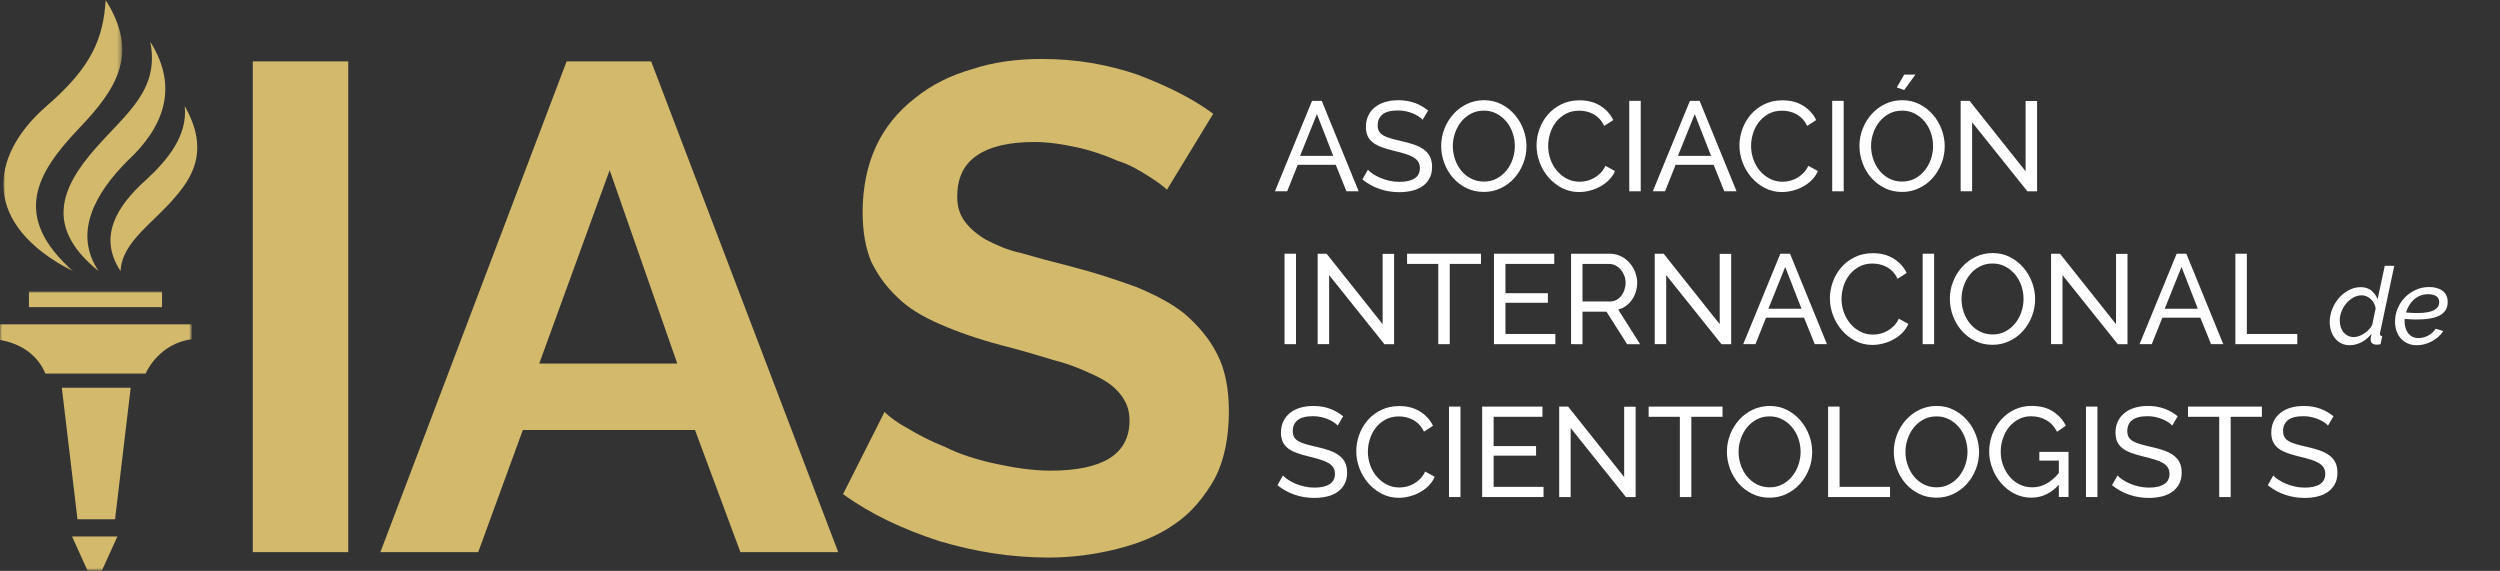 <?xml version="1.0" encoding="utf-8"?>
<!-- Generator: Adobe Illustrator 18.1.1, SVG Export Plug-In . SVG Version: 6.00 Build 0)  -->
<svg version="1.1" xmlns="http://www.w3.org/2000/svg" xmlns:xlink="http://www.w3.org/1999/xlink" x="0px" y="0px"
	 viewBox="0 545.75 627.97 143.4" enable-background="new 0 545.75 627.97 143.4" xml:space="preserve">
<rect x="0" y="545.75" width="627.97" height="143.4" fill="#333333" stroke="none"/>
<g id="Layer_3">
	<g>
		<rect x="319.94" y="570.44" fill="none" width="308.03" height="113.71"/>
		<path fill="#FFFFFF" d="M329.57,571.08h2.43l9.28,22.72h-3.07l-2.69-6.66h-9.54l-2.66,6.66h-3.07L329.57,571.08z M334.89,584.9
			l-4.1-10.5l-4.22,10.5H334.89z"/>
		<path fill="#FFFFFF" d="M357.35,575.85c-0.26-0.3-0.6-0.59-1.02-0.86c-0.43-0.28-0.91-0.53-1.44-0.75
			c-0.53-0.22-1.11-0.4-1.74-0.54c-0.63-0.14-1.29-0.21-1.97-0.21c-1.77,0-3.07,0.33-3.89,0.99c-0.82,0.66-1.23,1.57-1.23,2.72
			c0,0.62,0.12,1.13,0.35,1.54c0.23,0.41,0.6,0.75,1.1,1.04s1.12,0.54,1.87,0.75c0.75,0.21,1.63,0.44,2.66,0.67
			c1.17,0.26,2.23,0.55,3.18,0.88c0.95,0.33,1.76,0.74,2.43,1.23c0.67,0.49,1.18,1.09,1.54,1.79c0.35,0.7,0.53,1.57,0.53,2.59
			c0,1.09-0.21,2.03-0.64,2.83s-1.01,1.46-1.74,1.98s-1.61,0.91-2.61,1.15c-1,0.24-2.09,0.37-3.26,0.37c-1.75,0-3.41-0.27-4.98-0.82
			c-1.57-0.54-2.99-1.34-4.27-2.38l1.38-2.43c0.34,0.36,0.78,0.73,1.33,1.09c0.54,0.36,1.16,0.69,1.86,0.98
			c0.69,0.29,1.44,0.52,2.24,0.7c0.8,0.18,1.64,0.27,2.51,0.27c1.62,0,2.88-0.29,3.78-0.86c0.9-0.58,1.34-1.44,1.34-2.59
			c0-0.64-0.14-1.18-0.43-1.62c-0.29-0.44-0.71-0.82-1.26-1.14s-1.24-0.6-2.06-0.85s-1.75-0.5-2.8-0.75
			c-1.15-0.28-2.17-0.58-3.04-0.9c-0.88-0.32-1.61-0.7-2.19-1.15c-0.59-0.45-1.03-0.99-1.33-1.63c-0.3-0.64-0.45-1.41-0.45-2.3
			c0-1.09,0.2-2.05,0.61-2.88c0.4-0.83,0.97-1.54,1.7-2.11c0.73-0.58,1.59-1.01,2.59-1.3c1-0.29,2.09-0.43,3.26-0.43
			c1.54,0,2.92,0.24,4.16,0.7c1.24,0.47,2.34,1.1,3.3,1.89L357.35,575.85z"/>
		<path fill="#FFFFFF" d="M372.71,593.96c-1.6,0-3.06-0.33-4.37-0.98c-1.31-0.65-2.44-1.51-3.38-2.59c-0.94-1.08-1.66-2.31-2.18-3.7
			c-0.51-1.39-0.77-2.81-0.77-4.26c0-1.51,0.27-2.96,0.82-4.35c0.54-1.39,1.3-2.61,2.26-3.68c0.96-1.07,2.1-1.92,3.41-2.54
			c1.31-0.63,2.74-0.94,4.27-0.94c1.6,0,3.05,0.34,4.35,1.01c1.3,0.67,2.42,1.55,3.36,2.64c0.94,1.09,1.66,2.32,2.18,3.7
			c0.51,1.38,0.77,2.78,0.77,4.21c0,1.51-0.27,2.97-0.82,4.35s-1.29,2.61-2.24,3.66c-0.95,1.06-2.08,1.9-3.39,2.53
			C375.67,593.65,374.25,593.96,372.71,593.96z M364.93,582.44c0,1.15,0.19,2.27,0.56,3.34s0.9,2.03,1.58,2.86s1.5,1.49,2.46,1.98
			c0.96,0.49,2.03,0.74,3.2,0.74c1.22,0,2.3-0.26,3.26-0.78s1.78-1.21,2.45-2.05s1.18-1.8,1.54-2.86c0.35-1.07,0.53-2.14,0.53-3.23
			c0-1.15-0.19-2.27-0.56-3.34s-0.91-2.03-1.6-2.85s-1.51-1.48-2.46-1.97c-0.95-0.49-2-0.74-3.15-0.74c-1.22,0-2.3,0.26-3.26,0.77
			c-0.96,0.51-1.78,1.18-2.45,2.02s-1.19,1.78-1.55,2.85C365.11,580.24,364.93,581.33,364.93,582.44z"/>
		<path fill="#FFFFFF" d="M385.96,582.28c0-1.37,0.24-2.73,0.72-4.08c0.48-1.35,1.18-2.57,2.11-3.65s2.06-1.95,3.41-2.61
			c1.34-0.66,2.87-0.99,4.58-0.99c2.03,0,3.76,0.46,5.22,1.38c1.45,0.92,2.53,2.11,3.23,3.58l-2.27,1.47
			c-0.34-0.72-0.75-1.33-1.23-1.82c-0.48-0.49-1-0.88-1.57-1.18c-0.57-0.3-1.15-0.51-1.74-0.64c-0.6-0.13-1.18-0.19-1.76-0.19
			c-1.26,0-2.37,0.26-3.34,0.78s-1.79,1.21-2.45,2.05s-1.16,1.79-1.49,2.85c-0.33,1.06-0.5,2.12-0.5,3.18c0,1.19,0.2,2.33,0.59,3.41
			c0.39,1.08,0.94,2.03,1.65,2.86c0.7,0.83,1.54,1.49,2.5,1.98c0.96,0.49,2,0.74,3.14,0.74c0.6,0,1.21-0.07,1.84-0.22
			c0.63-0.15,1.23-0.39,1.81-0.72s1.12-0.75,1.62-1.25s0.91-1.1,1.23-1.81l2.4,1.31c-0.36,0.85-0.87,1.61-1.52,2.26
			c-0.65,0.65-1.39,1.2-2.21,1.65c-0.82,0.45-1.69,0.79-2.61,1.02s-1.81,0.35-2.69,0.35c-1.56,0-2.99-0.34-4.29-1.02
			c-1.3-0.68-2.43-1.57-3.38-2.67c-0.95-1.1-1.69-2.35-2.21-3.74C386.22,585.16,385.96,583.73,385.96,582.28z"/>
		<path fill="#FFFFFF" d="M409.25,593.8v-22.72h2.88v22.72H409.25z"/>
		<path fill="#FFFFFF" d="M424.49,571.08h2.43l9.28,22.72h-3.07l-2.69-6.66h-9.54l-2.66,6.66h-3.07L424.49,571.08z M429.8,584.9
			l-4.1-10.5l-4.22,10.5H429.8z"/>
		<path fill="#FFFFFF" d="M436.93,582.28c0-1.37,0.24-2.73,0.72-4.08c0.48-1.35,1.18-2.57,2.11-3.65s2.06-1.95,3.41-2.61
			c1.34-0.66,2.87-0.99,4.58-0.99c2.03,0,3.76,0.46,5.22,1.38c1.45,0.92,2.53,2.11,3.23,3.58l-2.27,1.47
			c-0.34-0.72-0.75-1.33-1.23-1.82c-0.48-0.49-1-0.88-1.57-1.18c-0.57-0.3-1.15-0.51-1.74-0.64c-0.6-0.13-1.18-0.19-1.76-0.19
			c-1.26,0-2.37,0.26-3.34,0.78s-1.79,1.21-2.45,2.05s-1.16,1.79-1.49,2.85c-0.33,1.06-0.5,2.12-0.5,3.18c0,1.19,0.2,2.33,0.59,3.41
			c0.39,1.08,0.94,2.03,1.65,2.86c0.7,0.83,1.54,1.49,2.5,1.98c0.96,0.49,2,0.74,3.14,0.74c0.6,0,1.21-0.07,1.84-0.22
			c0.63-0.15,1.23-0.39,1.81-0.72s1.12-0.75,1.62-1.25s0.91-1.1,1.23-1.81l2.4,1.31c-0.36,0.85-0.87,1.61-1.52,2.26
			c-0.65,0.65-1.39,1.2-2.21,1.65c-0.82,0.45-1.69,0.79-2.61,1.02s-1.81,0.35-2.69,0.35c-1.56,0-2.99-0.34-4.29-1.02
			c-1.3-0.68-2.43-1.57-3.38-2.67c-0.95-1.1-1.69-2.35-2.21-3.74C437.2,585.16,436.93,583.73,436.93,582.28z"/>
		<path fill="#FFFFFF" d="M460.23,593.8v-22.72h2.88v22.72H460.23z"/>
		<path fill="#FFFFFF" d="M477.77,593.96c-1.6,0-3.06-0.33-4.37-0.98c-1.31-0.65-2.44-1.51-3.38-2.59c-0.94-1.08-1.66-2.31-2.18-3.7
			c-0.51-1.39-0.77-2.81-0.77-4.26c0-1.51,0.27-2.96,0.82-4.35c0.54-1.39,1.3-2.61,2.26-3.68c0.96-1.07,2.1-1.92,3.41-2.54
			c1.31-0.63,2.74-0.94,4.27-0.94c1.6,0,3.05,0.34,4.35,1.01c1.3,0.67,2.42,1.55,3.36,2.64c0.94,1.09,1.66,2.32,2.18,3.7
			c0.51,1.38,0.77,2.78,0.77,4.21c0,1.51-0.27,2.97-0.82,4.35s-1.29,2.61-2.24,3.66c-0.95,1.06-2.08,1.9-3.39,2.53
			C480.73,593.65,479.3,593.96,477.77,593.96z M469.99,582.44c0,1.15,0.19,2.27,0.56,3.34s0.9,2.03,1.58,2.86s1.5,1.49,2.46,1.98
			c0.96,0.49,2.03,0.74,3.2,0.74c1.22,0,2.3-0.26,3.26-0.78s1.78-1.21,2.45-2.05s1.18-1.8,1.54-2.86c0.35-1.07,0.53-2.14,0.53-3.23
			c0-1.15-0.19-2.27-0.56-3.34s-0.91-2.03-1.6-2.85s-1.51-1.48-2.46-1.97c-0.95-0.49-2-0.74-3.15-0.74c-1.22,0-2.3,0.26-3.26,0.77
			c-0.96,0.51-1.78,1.18-2.45,2.02s-1.19,1.78-1.55,2.85C470.17,580.24,469.99,581.33,469.99,582.44z M478.31,568.36l-1.86-0.64
			l1.86-3.23h2.82L478.31,568.36z"/>
		<path fill="#FFFFFF" d="M495.37,576.46v17.34h-2.88v-22.72h2.24l14.08,17.7v-17.66h2.88v22.69h-2.43L495.37,576.46z"/>
		<path fill="#FFFFFF" d="M322.66,632.2v-22.72h2.88v22.72H322.66z"/>
		<path fill="#FFFFFF" d="M333.86,614.86v17.34h-2.88v-22.72h2.24l14.08,17.7v-17.66h2.88v22.69h-2.43L333.86,614.86z"/>
		<path fill="#FFFFFF" d="M372,612.04h-7.84v20.16h-2.88v-20.16h-7.84v-2.56H372V612.04z"/>
		<path fill="#FFFFFF" d="M390.69,629.64v2.56h-15.42v-22.72h15.14v2.56h-12.26v7.36h10.66v2.4h-10.66v7.84H390.69z"/>
		<path fill="#FFFFFF" d="M394.63,632.2v-22.72h9.73c1,0,1.92,0.21,2.77,0.62s1.57,0.97,2.18,1.66c0.61,0.69,1.08,1.47,1.42,2.34
			c0.34,0.86,0.51,1.74,0.51,2.64c0,0.79-0.11,1.55-0.34,2.29c-0.22,0.74-0.54,1.4-0.96,2c-0.42,0.6-0.92,1.11-1.5,1.54
			c-0.59,0.43-1.24,0.74-1.97,0.93l5.5,8.7h-3.26l-5.18-8.16h-6.02v8.16H394.63z M397.51,621.48h6.88c0.6,0,1.14-0.13,1.62-0.38
			c0.48-0.26,0.89-0.6,1.23-1.04c0.34-0.44,0.61-0.94,0.8-1.52s0.29-1.17,0.29-1.79c0-0.64-0.11-1.24-0.34-1.81s-0.52-1.07-0.9-1.5
			s-0.81-0.78-1.31-1.02c-0.5-0.25-1.03-0.37-1.58-0.37h-6.69V621.48z"/>
		<path fill="#FFFFFF" d="M418.53,614.86v17.34h-2.88v-22.72h2.24l14.08,17.7v-17.66h2.88v22.69h-2.43L418.53,614.86z"/>
		<path fill="#FFFFFF" d="M447.2,609.48h2.43l9.28,22.72h-3.07l-2.69-6.66h-9.54l-2.66,6.66h-3.07L447.2,609.48z M452.52,623.3
			l-4.1-10.5l-4.22,10.5H452.52z"/>
		<path fill="#FFFFFF" d="M459.65,620.68c0-1.37,0.24-2.73,0.72-4.08c0.48-1.35,1.18-2.57,2.11-3.65s2.06-1.95,3.41-2.61
			c1.34-0.66,2.87-0.99,4.58-0.99c2.03,0,3.76,0.46,5.22,1.38c1.45,0.92,2.53,2.11,3.23,3.58l-2.27,1.47
			c-0.34-0.72-0.75-1.33-1.23-1.82c-0.48-0.49-1-0.88-1.57-1.18c-0.57-0.3-1.15-0.51-1.74-0.64c-0.6-0.13-1.18-0.19-1.76-0.19
			c-1.26,0-2.37,0.26-3.34,0.78s-1.79,1.21-2.45,2.05s-1.16,1.79-1.49,2.85c-0.33,1.06-0.5,2.12-0.5,3.18c0,1.19,0.2,2.33,0.59,3.41
			c0.39,1.08,0.94,2.03,1.65,2.86c0.7,0.83,1.54,1.49,2.5,1.98c0.96,0.49,2,0.74,3.14,0.74c0.6,0,1.21-0.07,1.84-0.22
			c0.63-0.15,1.23-0.39,1.81-0.72s1.12-0.75,1.62-1.25s0.91-1.1,1.23-1.81l2.4,1.31c-0.36,0.85-0.87,1.61-1.52,2.26
			c-0.65,0.65-1.39,1.2-2.21,1.65c-0.82,0.45-1.69,0.79-2.61,1.02s-1.81,0.35-2.69,0.35c-1.56,0-2.99-0.34-4.29-1.02
			c-1.3-0.68-2.43-1.57-3.38-2.67c-0.95-1.1-1.69-2.35-2.21-3.74C459.91,623.56,459.65,622.13,459.65,620.68z"/>
		<path fill="#FFFFFF" d="M482.95,632.2v-22.72h2.88v22.72H482.95z"/>
		<path fill="#FFFFFF" d="M500.48,632.36c-1.6,0-3.06-0.33-4.37-0.98c-1.31-0.65-2.44-1.51-3.38-2.59c-0.94-1.08-1.66-2.31-2.18-3.7
			c-0.51-1.39-0.77-2.81-0.77-4.26c0-1.51,0.27-2.96,0.82-4.35c0.54-1.39,1.3-2.61,2.26-3.68c0.96-1.07,2.1-1.92,3.41-2.54
			c1.31-0.63,2.74-0.94,4.27-0.94c1.6,0,3.05,0.34,4.35,1.01c1.3,0.67,2.42,1.55,3.36,2.64c0.94,1.09,1.66,2.32,2.18,3.7
			c0.51,1.38,0.77,2.78,0.77,4.21c0,1.51-0.27,2.97-0.82,4.35s-1.29,2.61-2.24,3.66c-0.95,1.06-2.08,1.9-3.39,2.53
			C503.44,632.05,502.02,632.36,500.48,632.36z M492.71,620.84c0,1.15,0.19,2.27,0.56,3.34s0.9,2.03,1.58,2.86s1.5,1.49,2.46,1.98
			c0.96,0.49,2.03,0.74,3.2,0.74c1.22,0,2.3-0.26,3.26-0.78s1.78-1.21,2.45-2.05s1.18-1.8,1.54-2.86c0.35-1.07,0.53-2.14,0.53-3.23
			c0-1.15-0.19-2.27-0.56-3.34s-0.91-2.03-1.6-2.85s-1.51-1.48-2.46-1.97c-0.95-0.49-2-0.74-3.15-0.74c-1.22,0-2.3,0.26-3.26,0.77
			c-0.96,0.51-1.78,1.18-2.45,2.02s-1.19,1.78-1.55,2.85C492.89,618.64,492.71,619.73,492.71,620.84z"/>
		<path fill="#FFFFFF" d="M518.08,614.86v17.34h-2.88v-22.72h2.24l14.08,17.7v-17.66h2.88v22.69h-2.43L518.08,614.86z"/>
		<path fill="#FFFFFF" d="M546.75,609.48h2.43l9.28,22.72h-3.07l-2.69-6.66h-9.54l-2.66,6.66h-3.07L546.75,609.48z M552.07,623.3
			l-4.1-10.5l-4.22,10.5H552.07z"/>
		<path fill="#FFFFFF" d="M561.5,632.2v-22.72h2.88v20.16h12.67v2.56H561.5z"/>
		<path fill="#FFFFFF" d="M590.23,632.47c-0.79,0-1.5-0.16-2.12-0.47c-0.62-0.32-1.15-0.74-1.58-1.27
			c-0.43-0.53-0.76-1.15-0.99-1.86c-0.23-0.71-0.34-1.46-0.34-2.25c0-1.13,0.22-2.23,0.65-3.28c0.43-1.05,1-1.98,1.71-2.79
			c0.71-0.81,1.54-1.46,2.48-1.94c0.95-0.49,1.93-0.73,2.96-0.73c1.08,0,1.97,0.29,2.69,0.88c0.71,0.59,1.22,1.31,1.53,2.17
			l1.81-8.42h2.38l-3.56,16.79c-0.02,0.07-0.03,0.13-0.04,0.19c-0.01,0.05-0.01,0.11-0.01,0.16c0,0.32,0.2,0.5,0.59,0.51l-0.43,2.05
			c-0.2,0.04-0.37,0.06-0.53,0.08c-0.15,0.02-0.29,0.03-0.42,0.03c-0.5,0-0.89-0.11-1.15-0.34c-0.26-0.22-0.39-0.52-0.39-0.88
			c0-0.16,0.02-0.36,0.05-0.59c0.04-0.23,0.1-0.55,0.19-0.95c-0.7,0.92-1.55,1.63-2.54,2.15
			C592.18,632.21,591.2,632.47,590.23,632.47z M591.25,630.42c0.4,0,0.82-0.08,1.28-0.24c0.46-0.16,0.91-0.39,1.35-0.67
			c0.44-0.29,0.84-0.62,1.2-1.01c0.36-0.39,0.63-0.8,0.81-1.23l0.84-4.05c-0.05-0.45-0.19-0.88-0.41-1.28s-0.48-0.76-0.8-1.05
			c-0.32-0.3-0.67-0.53-1.05-0.7s-0.79-0.26-1.2-0.26c-0.76,0-1.47,0.18-2.13,0.55s-1.26,0.86-1.77,1.46
			c-0.51,0.6-0.92,1.28-1.21,2.04c-0.3,0.76-0.45,1.51-0.45,2.27c0,0.58,0.08,1.12,0.24,1.63c0.16,0.51,0.4,0.96,0.72,1.34
			c0.31,0.38,0.69,0.67,1.12,0.89C590.23,630.31,590.71,630.42,591.25,630.42z"/>
		<path fill="#FFFFFF" d="M607.13,632.47c-0.88,0-1.67-0.15-2.35-0.46c-0.68-0.31-1.26-0.73-1.74-1.27
			c-0.48-0.54-0.84-1.17-1.08-1.89s-0.36-1.49-0.36-2.32c0-1.13,0.22-2.22,0.65-3.27c0.43-1.04,1.04-1.97,1.81-2.77
			c0.77-0.8,1.68-1.44,2.73-1.92c1.04-0.48,2.18-0.72,3.4-0.72c1.39,0,2.51,0.32,3.36,0.96c0.85,0.64,1.28,1.59,1.28,2.85
			c0,1.44-0.62,2.52-1.88,3.25c-1.25,0.73-3.19,1.09-5.82,1.09c-0.43,0-0.91-0.01-1.44-0.03c-0.53-0.02-1.08-0.05-1.66-0.11
			c-0.02,0.11-0.03,0.22-0.03,0.32c0,0.11,0,0.21,0,0.3c0,0.56,0.07,1.09,0.22,1.59c0.14,0.5,0.36,0.95,0.65,1.34
			c0.29,0.39,0.65,0.69,1.09,0.92c0.44,0.23,0.96,0.34,1.55,0.34c0.83,0,1.64-0.21,2.43-0.63s1.41-0.99,1.86-1.71l1.92,0.57
			c-0.32,0.52-0.73,1-1.21,1.43c-0.49,0.43-1.02,0.81-1.59,1.12c-0.58,0.31-1.18,0.56-1.82,0.74S607.79,632.47,607.13,632.47z
			 M609.96,619.65c-0.77,0-1.47,0.13-2.09,0.39s-1.16,0.61-1.62,1.04s-0.85,0.92-1.16,1.47c-0.31,0.55-0.56,1.11-0.74,1.69
			c0.54,0.05,1.05,0.09,1.53,0.11c0.48,0.02,0.92,0.03,1.34,0.03c1.03,0,1.88-0.07,2.58-0.2c0.69-0.14,1.26-0.32,1.69-0.57
			s0.74-0.53,0.93-0.86c0.19-0.33,0.28-0.7,0.28-1.09c0-0.68-0.25-1.19-0.74-1.51C611.45,619.81,610.79,619.65,609.96,619.65z"/>
		<path fill="#FFFFFF" d="M336.01,652.65c-0.26-0.3-0.6-0.59-1.02-0.86c-0.43-0.28-0.91-0.53-1.44-0.75
			c-0.53-0.22-1.11-0.4-1.74-0.54c-0.63-0.14-1.29-0.21-1.97-0.21c-1.77,0-3.07,0.33-3.89,0.99c-0.82,0.66-1.23,1.57-1.23,2.72
			c0,0.62,0.12,1.13,0.35,1.54c0.23,0.41,0.6,0.75,1.1,1.04s1.12,0.54,1.87,0.75c0.75,0.21,1.63,0.44,2.66,0.67
			c1.17,0.26,2.23,0.55,3.18,0.88c0.95,0.33,1.76,0.74,2.43,1.23c0.67,0.49,1.18,1.09,1.54,1.79c0.35,0.7,0.53,1.57,0.53,2.59
			c0,1.09-0.21,2.03-0.64,2.83s-1.01,1.46-1.74,1.98s-1.61,0.91-2.61,1.15c-1,0.24-2.09,0.37-3.26,0.37c-1.75,0-3.41-0.27-4.98-0.82
			c-1.57-0.54-2.99-1.34-4.27-2.38l1.38-2.43c0.34,0.36,0.78,0.73,1.33,1.09c0.54,0.36,1.16,0.69,1.86,0.98
			c0.69,0.29,1.44,0.52,2.24,0.7c0.8,0.18,1.64,0.27,2.51,0.27c1.62,0,2.88-0.29,3.78-0.86c0.9-0.58,1.34-1.44,1.34-2.59
			c0-0.64-0.14-1.18-0.43-1.62c-0.29-0.44-0.71-0.82-1.26-1.14s-1.24-0.6-2.06-0.85s-1.75-0.5-2.8-0.75
			c-1.15-0.28-2.17-0.58-3.04-0.9c-0.88-0.32-1.61-0.7-2.19-1.15c-0.59-0.45-1.03-0.99-1.33-1.63c-0.3-0.64-0.45-1.41-0.45-2.3
			c0-1.09,0.2-2.05,0.61-2.88c0.4-0.83,0.97-1.54,1.7-2.11c0.73-0.58,1.59-1.01,2.59-1.3c1-0.29,2.09-0.43,3.26-0.43
			c1.54,0,2.92,0.24,4.16,0.7c1.24,0.47,2.34,1.1,3.3,1.89L336.01,652.65z"/>
		<path fill="#FFFFFF" d="M340.68,659.08c0-1.37,0.24-2.73,0.72-4.08c0.48-1.35,1.18-2.57,2.11-3.65s2.06-1.95,3.41-2.61
			c1.34-0.66,2.87-0.99,4.58-0.99c2.03,0,3.76,0.46,5.22,1.38c1.45,0.92,2.53,2.11,3.23,3.58l-2.27,1.47
			c-0.34-0.72-0.75-1.33-1.23-1.82c-0.48-0.49-1-0.88-1.57-1.18c-0.57-0.3-1.15-0.51-1.74-0.64c-0.6-0.13-1.18-0.19-1.76-0.19
			c-1.26,0-2.37,0.26-3.34,0.78s-1.79,1.21-2.45,2.05s-1.16,1.79-1.49,2.85c-0.33,1.06-0.5,2.12-0.5,3.18c0,1.19,0.2,2.33,0.59,3.41
			c0.39,1.08,0.94,2.03,1.65,2.86c0.7,0.83,1.54,1.49,2.5,1.98c0.96,0.49,2,0.74,3.14,0.74c0.6,0,1.21-0.07,1.84-0.22
			c0.63-0.15,1.23-0.39,1.81-0.72s1.12-0.75,1.62-1.25s0.91-1.1,1.23-1.81l2.4,1.31c-0.36,0.85-0.87,1.61-1.52,2.26
			c-0.65,0.65-1.39,1.2-2.21,1.65c-0.82,0.45-1.69,0.79-2.61,1.02s-1.81,0.35-2.69,0.35c-1.56,0-2.99-0.34-4.29-1.02
			c-1.3-0.68-2.43-1.57-3.38-2.67c-0.95-1.1-1.69-2.35-2.21-3.74C340.94,661.96,340.68,660.53,340.68,659.08z"/>
		<path fill="#FFFFFF" d="M363.97,670.6v-22.72h2.88v22.72H363.97z"/>
		<path fill="#FFFFFF" d="M387.72,668.04v2.56h-15.42v-22.72h15.14v2.56h-12.26v7.36h10.66v2.4h-10.66v7.84H387.72z"/>
		<path fill="#FFFFFF" d="M394.53,653.26v17.34h-2.88v-22.72h2.24l14.08,17.7v-17.66h2.88v22.69h-2.43L394.53,653.26z"/>
		<path fill="#FFFFFF" d="M432.68,650.44h-7.84v20.16h-2.88v-20.16h-7.84v-2.56h18.56V650.44z"/>
		<path fill="#FFFFFF" d="M444.48,670.76c-1.6,0-3.06-0.33-4.37-0.98c-1.31-0.65-2.44-1.51-3.38-2.59c-0.94-1.08-1.66-2.31-2.18-3.7
			c-0.51-1.39-0.77-2.81-0.77-4.26c0-1.51,0.27-2.96,0.82-4.35c0.54-1.39,1.3-2.61,2.26-3.68c0.96-1.07,2.1-1.92,3.41-2.54
			c1.31-0.63,2.74-0.94,4.27-0.94c1.6,0,3.05,0.34,4.35,1.01c1.3,0.67,2.42,1.55,3.36,2.64c0.94,1.09,1.66,2.32,2.18,3.7
			c0.51,1.38,0.77,2.78,0.77,4.21c0,1.51-0.27,2.97-0.82,4.35s-1.29,2.61-2.24,3.66c-0.95,1.06-2.08,1.9-3.39,2.53
			C447.45,670.45,446.02,670.76,444.48,670.76z M436.71,659.24c0,1.15,0.19,2.27,0.56,3.34s0.9,2.03,1.58,2.86s1.5,1.49,2.46,1.98
			c0.96,0.49,2.03,0.74,3.2,0.74c1.22,0,2.3-0.26,3.26-0.78s1.78-1.21,2.45-2.05s1.18-1.8,1.54-2.86c0.35-1.07,0.53-2.14,0.53-3.23
			c0-1.15-0.19-2.27-0.56-3.34s-0.91-2.03-1.6-2.85s-1.51-1.48-2.46-1.97c-0.95-0.49-2-0.74-3.15-0.74c-1.22,0-2.3,0.26-3.26,0.77
			c-0.96,0.51-1.78,1.18-2.45,2.02s-1.19,1.78-1.55,2.85C436.89,657.04,436.71,658.13,436.71,659.24z"/>
		<path fill="#FFFFFF" d="M459.2,670.6v-22.72h2.88v20.16h12.67v2.56H459.2z"/>
		<path fill="#FFFFFF" d="M486.4,670.76c-1.6,0-3.06-0.33-4.37-0.98c-1.31-0.65-2.44-1.51-3.38-2.59c-0.94-1.08-1.66-2.31-2.18-3.7
			c-0.51-1.39-0.77-2.81-0.77-4.26c0-1.51,0.27-2.96,0.82-4.35c0.54-1.39,1.3-2.61,2.26-3.68c0.96-1.07,2.1-1.92,3.41-2.54
			c1.31-0.63,2.74-0.94,4.27-0.94c1.6,0,3.05,0.34,4.35,1.01c1.3,0.67,2.42,1.55,3.36,2.64c0.94,1.09,1.66,2.32,2.18,3.7
			c0.51,1.38,0.77,2.78,0.77,4.21c0,1.51-0.27,2.97-0.82,4.35s-1.29,2.61-2.24,3.66c-0.95,1.06-2.08,1.9-3.39,2.53
			C489.37,670.45,487.94,670.76,486.4,670.76z M478.63,659.24c0,1.15,0.19,2.27,0.56,3.34s0.9,2.03,1.58,2.86s1.5,1.49,2.46,1.98
			c0.96,0.49,2.03,0.74,3.2,0.74c1.22,0,2.3-0.26,3.26-0.78s1.78-1.21,2.45-2.05s1.18-1.8,1.54-2.86c0.35-1.07,0.53-2.14,0.53-3.23
			c0-1.15-0.19-2.27-0.56-3.34s-0.91-2.03-1.6-2.85s-1.51-1.48-2.46-1.97c-0.95-0.49-2-0.74-3.15-0.74c-1.22,0-2.3,0.26-3.26,0.77
			c-0.96,0.51-1.78,1.18-2.45,2.02s-1.19,1.78-1.55,2.85C478.81,657.04,478.63,658.13,478.63,659.24z"/>
		<path fill="#FFFFFF" d="M517.16,667.53c-2.01,2.16-4.31,3.23-6.91,3.23c-1.51,0-2.92-0.33-4.21-0.99s-2.41-1.53-3.34-2.61
			c-0.94-1.08-1.68-2.31-2.22-3.7c-0.54-1.39-0.82-2.82-0.82-4.29c0-1.54,0.27-2.99,0.8-4.37s1.27-2.59,2.21-3.65
			c0.94-1.06,2.06-1.89,3.36-2.51c1.3-0.62,2.71-0.93,4.22-0.93c2.2,0,4,0.46,5.42,1.38s2.5,2.11,3.25,3.58l-2.21,1.54
			c-0.68-1.32-1.59-2.3-2.72-2.94s-2.4-0.96-3.81-0.96c-1.15,0-2.2,0.25-3.14,0.75c-0.94,0.5-1.74,1.16-2.4,1.98
			c-0.66,0.82-1.17,1.77-1.54,2.85c-0.36,1.08-0.54,2.19-0.54,3.34c0,1.22,0.2,2.36,0.61,3.44s0.96,2.03,1.66,2.85
			c0.7,0.82,1.54,1.47,2.5,1.94s2,0.7,3.14,0.7c2.47,0,4.7-1.2,6.69-3.58v-3.14h-4.9v-2.18h7.33v11.33h-2.43V667.53z"/>
		<path fill="#FFFFFF" d="M523.97,670.6v-22.72h2.88v22.72H523.97z"/>
		<path fill="#FFFFFF" d="M545.64,652.65c-0.26-0.3-0.6-0.59-1.02-0.86c-0.43-0.28-0.91-0.53-1.44-0.75
			c-0.53-0.22-1.11-0.4-1.74-0.54c-0.63-0.14-1.29-0.21-1.97-0.21c-1.77,0-3.07,0.33-3.89,0.99c-0.82,0.66-1.23,1.57-1.23,2.72
			c0,0.62,0.12,1.13,0.35,1.54c0.23,0.41,0.6,0.75,1.1,1.04s1.12,0.54,1.87,0.75c0.75,0.21,1.63,0.44,2.66,0.67
			c1.17,0.26,2.23,0.55,3.18,0.88c0.95,0.33,1.76,0.74,2.43,1.23c0.67,0.49,1.18,1.09,1.54,1.79c0.35,0.7,0.53,1.57,0.53,2.59
			c0,1.09-0.21,2.03-0.64,2.83s-1.01,1.46-1.74,1.98s-1.61,0.91-2.61,1.15c-1,0.24-2.09,0.37-3.26,0.37c-1.75,0-3.41-0.27-4.98-0.82
			c-1.57-0.54-2.99-1.34-4.27-2.38l1.38-2.43c0.34,0.36,0.78,0.73,1.33,1.09c0.54,0.36,1.16,0.69,1.86,0.98
			c0.69,0.29,1.44,0.52,2.24,0.7c0.8,0.18,1.64,0.27,2.51,0.27c1.62,0,2.88-0.29,3.78-0.86c0.9-0.58,1.34-1.44,1.34-2.59
			c0-0.64-0.14-1.18-0.43-1.62c-0.29-0.44-0.71-0.82-1.26-1.14s-1.24-0.6-2.06-0.85s-1.75-0.5-2.8-0.75
			c-1.15-0.28-2.17-0.58-3.04-0.9c-0.88-0.32-1.61-0.7-2.19-1.15c-0.59-0.45-1.03-0.99-1.33-1.63c-0.3-0.64-0.45-1.41-0.45-2.3
			c0-1.09,0.2-2.05,0.61-2.88c0.4-0.83,0.97-1.54,1.7-2.11c0.73-0.58,1.59-1.01,2.59-1.3c1-0.29,2.09-0.43,3.26-0.43
			c1.54,0,2.92,0.24,4.16,0.7c1.24,0.47,2.34,1.1,3.3,1.89L545.64,652.65z"/>
		<path fill="#FFFFFF" d="M568.16,650.44h-7.84v20.16h-2.88v-20.16h-7.84v-2.56h18.56V650.44z"/>
		<path fill="#FFFFFF" d="M584.77,652.65c-0.26-0.3-0.6-0.59-1.02-0.86c-0.43-0.28-0.91-0.53-1.44-0.75
			c-0.53-0.22-1.11-0.4-1.74-0.54c-0.63-0.14-1.29-0.21-1.97-0.21c-1.77,0-3.07,0.33-3.89,0.99c-0.82,0.66-1.23,1.57-1.23,2.72
			c0,0.62,0.12,1.13,0.35,1.54c0.23,0.41,0.6,0.75,1.1,1.04s1.12,0.54,1.87,0.75c0.75,0.21,1.63,0.44,2.66,0.67
			c1.17,0.26,2.23,0.55,3.18,0.88c0.95,0.33,1.76,0.74,2.43,1.23c0.67,0.49,1.18,1.09,1.54,1.79c0.35,0.7,0.53,1.57,0.53,2.59
			c0,1.09-0.21,2.03-0.64,2.83s-1.01,1.46-1.74,1.98s-1.61,0.91-2.61,1.15c-1,0.24-2.09,0.37-3.26,0.37c-1.75,0-3.41-0.27-4.98-0.82
			c-1.57-0.54-2.99-1.34-4.27-2.38l1.38-2.43c0.34,0.36,0.78,0.73,1.33,1.09c0.54,0.36,1.16,0.69,1.86,0.98
			c0.69,0.29,1.44,0.52,2.24,0.7c0.8,0.18,1.64,0.27,2.51,0.27c1.62,0,2.88-0.29,3.78-0.86c0.9-0.58,1.34-1.44,1.34-2.59
			c0-0.64-0.14-1.18-0.43-1.62c-0.29-0.44-0.71-0.82-1.26-1.14s-1.24-0.6-2.06-0.85s-1.75-0.5-2.8-0.75
			c-1.15-0.28-2.17-0.58-3.04-0.9c-0.88-0.32-1.61-0.7-2.19-1.15c-0.59-0.45-1.03-0.99-1.33-1.63c-0.3-0.64-0.45-1.41-0.45-2.3
			c0-1.09,0.2-2.05,0.61-2.88c0.4-0.83,0.97-1.54,1.7-2.11c0.73-0.58,1.59-1.01,2.59-1.3c1-0.29,2.09-0.43,3.26-0.43
			c1.54,0,2.92,0.24,4.16,0.7c1.24,0.47,2.34,1.1,3.3,1.89L584.77,652.65z"/>
	</g>
</g>
<g id="Layer_1">
	<path fill="#D2B96C" d="M63.5,684.43V561.17h23.98v123.27H63.5z M142.33,561.17h21.23l46.99,123.27h-24.57l-11.4-30.67h-43.25
		l-11.21,30.67H95.55L142.33,561.17z M170.05,636.86l-16.91-48.36l-17.69,48.56h34.6V636.86z M293.12,593.41
		c-0.98-0.98-2.36-1.97-4.52-3.34c-2.16-1.38-4.72-2.95-7.86-3.93c-3.15-1.38-6.49-2.56-10.03-3.34s-7.27-1.38-10.81-1.38
		c-6.68,0-11.4,1.18-14.74,3.54s-4.72,5.9-4.72,10.22c0,2.75,0.79,4.72,1.97,6.29s2.95,3.15,5.31,4.52
		c2.36,1.18,5.11,2.56,8.85,3.34c3.34,0.98,7.67,2.16,12.39,3.34c6.09,1.57,11.4,3.34,16.32,5.11c4.72,1.97,9.04,4.13,12.39,6.88
		c3.34,2.95,6.09,6.09,8.06,10.03c1.97,3.74,2.95,8.65,2.95,14.35c0,6.68-1.18,12.39-3.54,16.91c-2.56,4.52-5.9,8.65-10.03,11.4
		c-4.13,2.95-9.04,4.91-14.55,6.29c-5.5,1.38-11.21,2.16-17.1,2.16c-9.24,0-18.28-1.38-27.52-4.13c-9.04-2.95-17.1-6.68-24.18-11.8
		l10.42-20.64c0.98,0.98,2.95,2.56,5.5,3.93c2.95,1.77,5.9,3.34,9.83,4.91c3.54,1.77,7.86,3.15,12.39,4.13
		c4.52,0.98,9.24,1.77,13.96,1.77c13.17,0,19.86-4.13,19.86-12.58c0-2.75-0.79-4.72-2.36-6.68c-1.57-1.97-3.54-3.34-6.49-4.72
		c-2.95-1.38-6.09-2.75-10.03-3.74c-3.93-1.18-8.45-2.56-13.17-3.74c-5.9-1.57-11.01-3.34-15.53-5.31
		c-4.52-1.97-8.06-4.13-10.62-6.68c-2.95-2.75-4.91-5.5-6.68-9.04c-1.38-3.34-2.16-7.47-2.16-12.39c0-6.29,1.18-11.8,3.34-16.51
		s5.5-8.85,9.83-12.19c4.13-3.34,8.85-5.7,14.35-7.27c5.31-1.77,11.21-2.56,17.5-2.56c8.65,0,16.51,1.38,23.98,3.93
		c7.27,2.75,13.76,5.9,19.07,9.83L293.12,593.41L293.12,593.41z"/>
	<g>
		<g transform="translate(2 .56)">
			<defs>
				<filter id="Adobe_OpacityMaskFilter" filterUnits="userSpaceOnUse" x="-1.15" y="545.19" width="29.86" height="68.22">
					<feColorMatrix  type="matrix" values="1 0 0 0 0  0 1 0 0 0  0 0 1 0 0  0 0 0 1 0"/>
				</filter>
			</defs>
			<mask maskUnits="userSpaceOnUse" x="-1.15" y="545.19" width="29.86" height="68.22" id="b">
				<g filter="url(#Adobe_OpacityMaskFilter)">
					<path id="a" fill="#FFFFFF" d="M28.67,544.8H-1.21v68.22h29.69L28.67,544.8L28.67,544.8z"/>
				</g>
			</mask>
			<path mask="url(#b)" fill="#D2B96C" d="M16.48,613.41c-23.2-11.8-21.43-28.9-6.68-41.68c11.4-9.83,14.15-17.1,14.74-26.54
				c8.26,13.17,3.34,21.82-6.88,32.44C7.44,588.44,0.56,599.45,16.48,613.41"/>
		</g>
		<path fill="#D2B96C" d="M30.28,613.85c-5.7-8.65-0.98-16.32,6.49-23c5.31-4.91,10.42-11.01,9.63-18.48
			c5.9,10.42,2.56,17.1-2.16,22.61C38.53,601.86,30.67,606.38,30.28,613.85"/>
		<path fill="#D2B96C" d="M24.77,613.85c-13.37-10.81-9.83-20.64-0.59-31.06c7.86-8.85,15.92-14.55,13.57-26.54
			c7.47,11.8,2.95,21.82-5.7,29.88C23.98,594.19,18.28,604.22,24.77,613.85"/>
		<defs>
			<filter id="Adobe_OpacityMaskFilter_1_" filterUnits="userSpaceOnUse" x="0" y="618.97" width="48.17" height="70.18">
				<feColorMatrix  type="matrix" values="1 0 0 0 0  0 1 0 0 0  0 0 1 0 0  0 0 0 1 0"/>
			</filter>
		</defs>
		<mask maskUnits="userSpaceOnUse" x="0" y="618.97" width="48.17" height="70.18" id="d">
			<g filter="url(#Adobe_OpacityMaskFilter_1_)">
				<path id="c" fill="#FFFFFF" d="M0,688.95h49.54V545.64H0V688.95z"/>
			</g>
		</mask>
		<path mask="url(#d)" fill="#D2B96C" d="M7.27,622.9H40.7v-3.93H7.27 M15.53,643.15l3.93,33.03h9.44l3.93-33.03 M48.17,630.96
			v-3.74H0v3.93c5.7,0.98,9.63,4.13,11.4,8.45h25.16C38.53,635.48,42.46,631.74,48.17,630.96 M18.09,680.5l3.93,8.65h3.54l3.93-8.65
			"/>
	</g>
</g>
</svg>